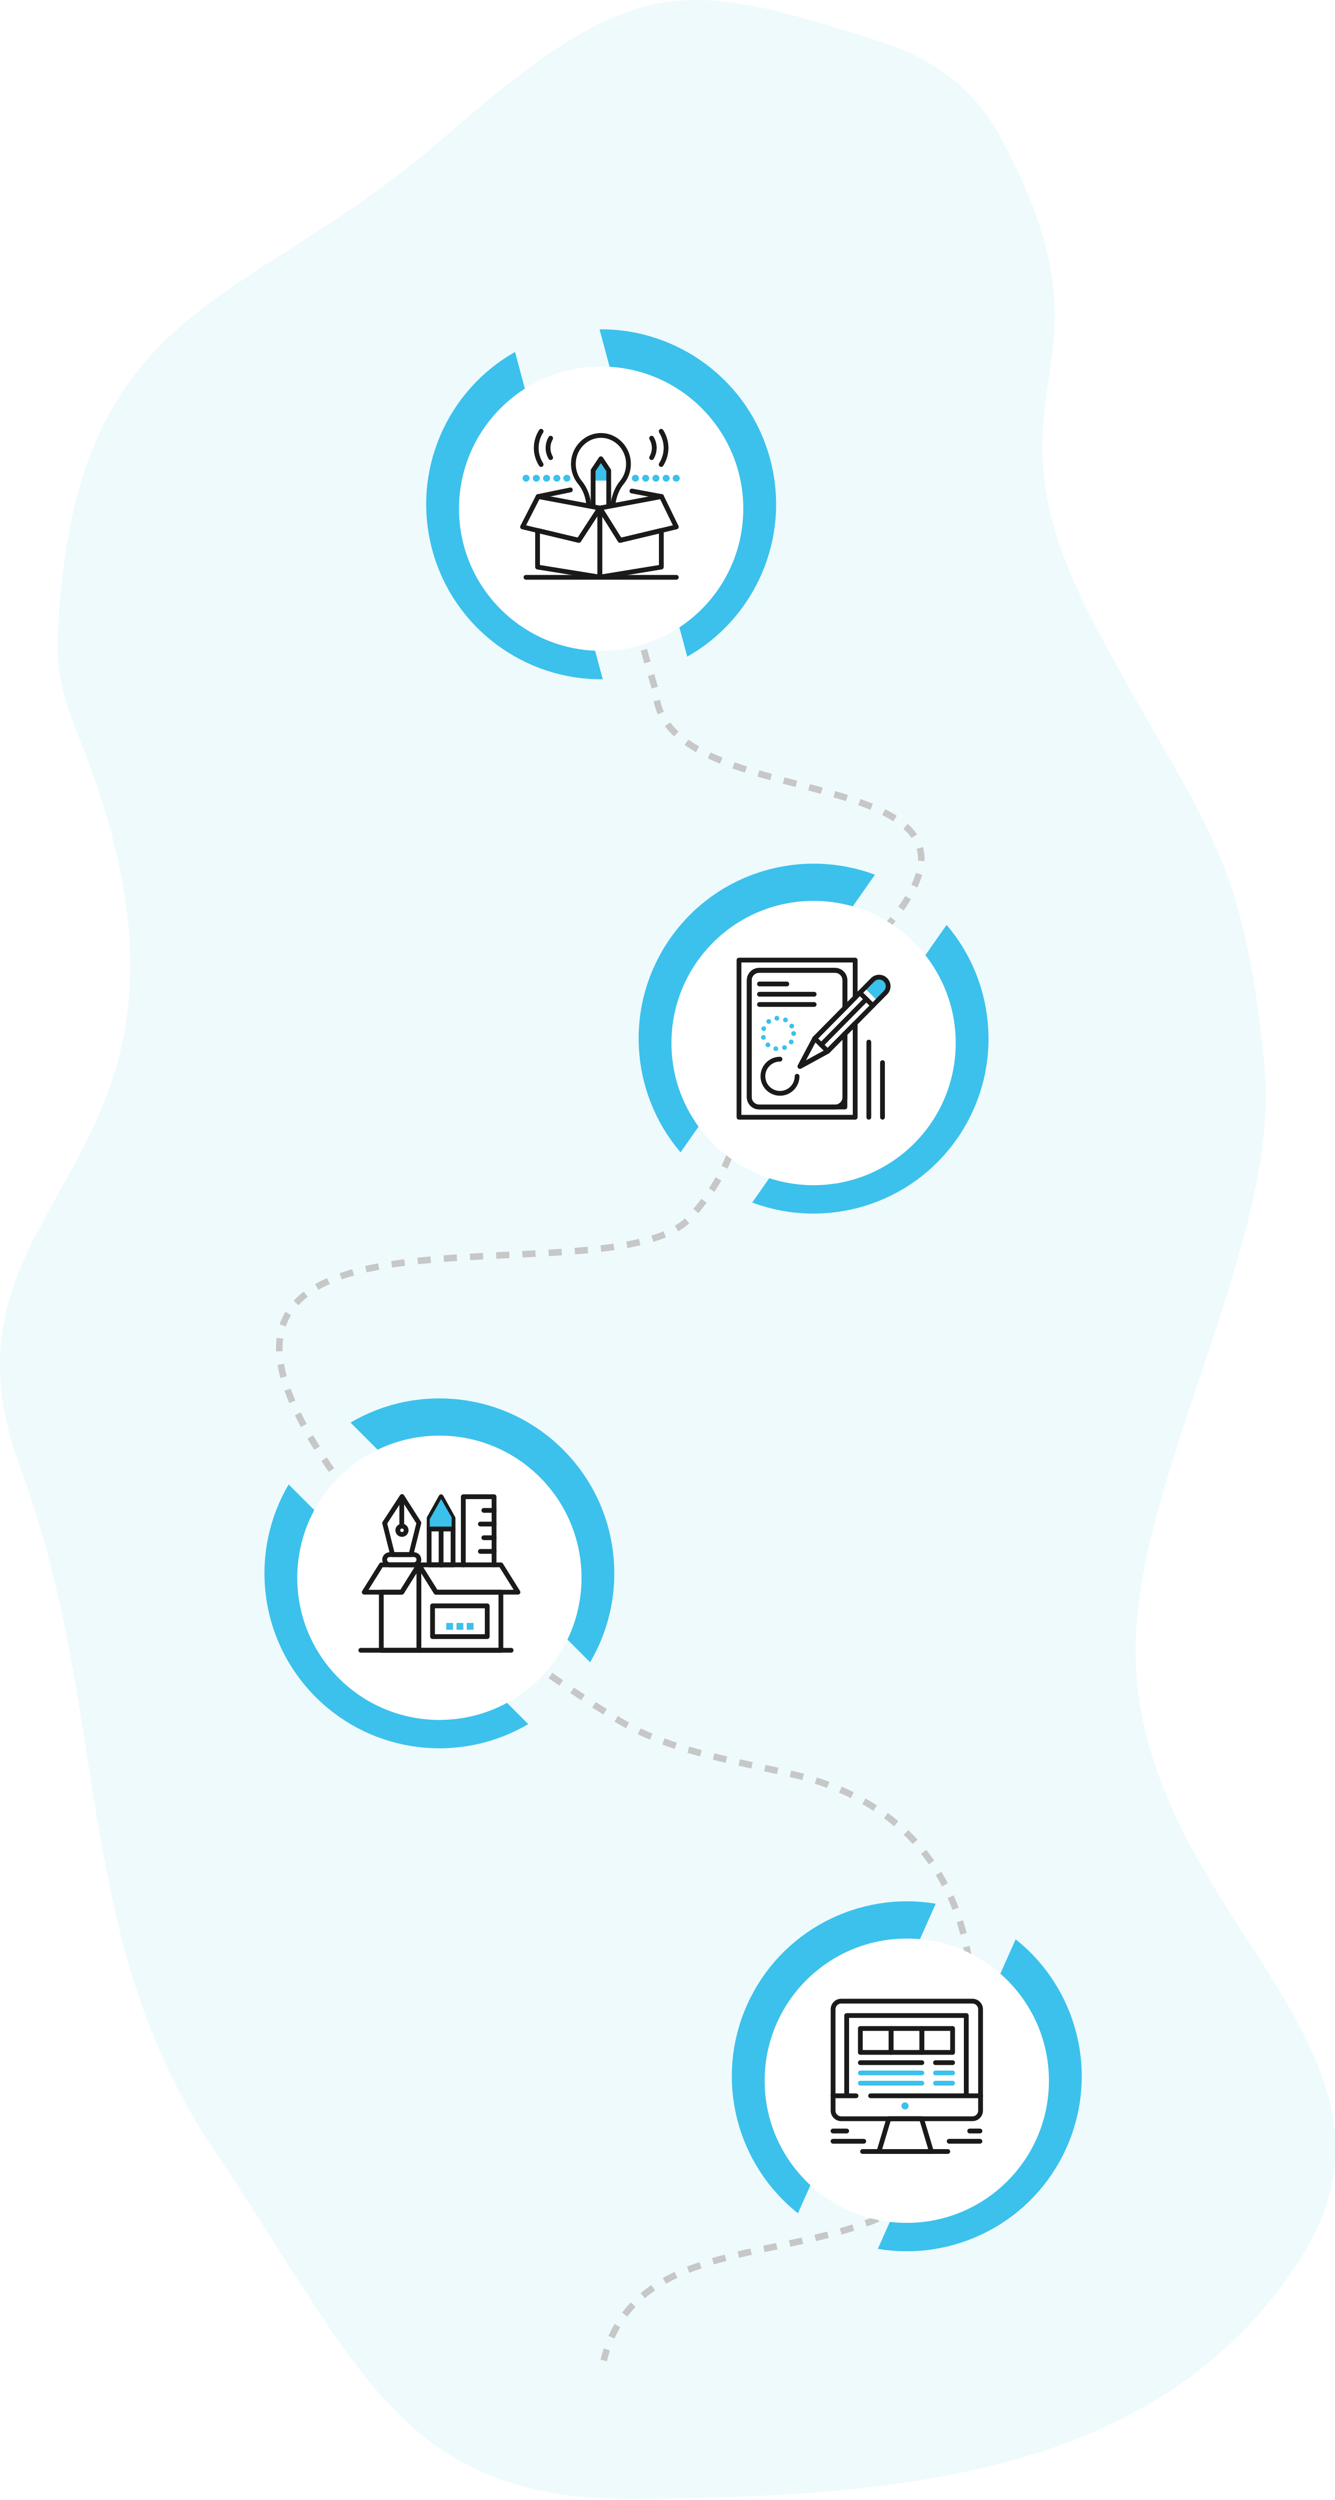 <svg width="1221" height="2286" viewBox="0 0 1221 2286" fill="none" xmlns="http://www.w3.org/2000/svg">
<g clip-path="url(#clip0_231_2323)">
<rect width="1221" height="2286" fill="white"/>
<path fill-rule="evenodd" clip-rule="evenodd" d="M808.911 39.325C852.631 53.443 891.277 81.996 913.34 122.295C1036.21 346.735 883.517 347.083 1001.16 571.09C1095.24 750.235 1137.26 769.222 1156.66 976.59C1171.24 1132.58 1039.95 1349.23 1038.66 1506.09C1036.64 1749.31 1315.22 1871.69 1188.16 2067.59C1057.23 2269.45 810.534 2281.86 589.656 2285.59C366.645 2289.35 332.106 2168.62 196.656 1967.59C63.949 1770.63 102.864 1570.95 18.549 1342.23C-77.022 1082.98 236.172 1073.58 69.267 667.172C58.329 640.539 51.493 611.929 52.712 583.162C65.848 273.083 222.08 285.813 402.656 128.587C579.855 -25.698 620.326 -21.57 808.911 39.325Z" fill="#3BC1EC" fill-opacity="0.08"/>
<path d="M515.656 340.59L599.656 631.59C604.656 750.59 949.156 689.19 809.156 849.59C634.156 1050.09 696.146 1038.31 632.156 1112.59C560.656 1195.59 101.656 1063.09 308.656 1352.09C374.769 1444.39 487.478 1524.32 562.628 1571.24C611.618 1601.82 670.787 1609.74 726.99 1623.04C788.265 1637.53 862.744 1676.91 884.156 1781.09C962.156 2160.59 597.156 1971.09 552.156 2158.59" stroke="#C7C7C7" stroke-width="6" stroke-dasharray="12 12"/>
<path fill-rule="evenodd" clip-rule="evenodd" d="M855.836 1740.9C785.569 1729.06 713.507 1765.54 683.183 1833.65C652.86 1901.76 673.963 1979.73 729.781 2024.02L855.836 1740.9ZM802.865 2056.56C873.132 2068.4 945.194 2031.92 975.518 1963.81C1005.84 1895.7 984.739 1817.73 928.92 1773.44L802.865 2056.56Z" fill="#3BC1EC"/>
<g filter="url(#filter0_d_231_2323)">
<circle cx="829.351" cy="1898.77" r="130" fill="white"/>
</g>
<path d="M851.869 1969.7H851.863H803.903C803.211 1969.7 802.561 1969.38 802.148 1968.82C801.735 1968.27 801.609 1967.55 801.808 1966.89L810.8 1936.91C811.078 1935.99 811.929 1935.35 812.895 1935.35H842.87C843.836 1935.35 844.688 1935.99 844.965 1936.91L853.91 1966.73C854.004 1966.97 854.056 1967.24 854.056 1967.52C854.056 1968.72 853.077 1969.7 851.869 1969.7L851.869 1969.7ZM806.843 1965.33H848.921L841.242 1939.73H814.522L806.843 1965.33Z" fill="#1A1A1A"/>
<path d="M831.02 1925.83C831.02 1927.64 829.553 1929.11 827.744 1929.11C825.934 1929.11 824.468 1927.64 824.468 1925.83C824.468 1924.02 825.934 1922.56 827.744 1922.56C829.553 1922.56 831.02 1924.02 831.02 1925.83Z" fill="#3BC1EC"/>
<path d="M866.851 1969.7H788.917C787.709 1969.7 786.73 1968.72 786.73 1967.52C786.73 1966.31 787.709 1965.33 788.917 1965.33H866.851C868.059 1965.33 869.038 1966.31 869.038 1967.52C869.038 1968.72 868.059 1969.7 866.851 1969.7Z" fill="#1A1A1A"/>
<path d="M782.923 1918.75H761.941C760.733 1918.75 759.754 1917.77 759.754 1916.56C759.754 1915.36 760.733 1914.38 761.941 1914.38H782.924C784.132 1914.38 785.112 1915.36 785.112 1916.56C785.111 1917.77 784.132 1918.75 782.924 1918.75H782.923Z" fill="#1A1A1A"/>
<path d="M896.831 1918.75H796.257C795.049 1918.75 794.07 1917.77 794.07 1916.56C794.07 1915.36 795.049 1914.38 796.257 1914.38H896.831C898.039 1914.38 899.018 1915.36 899.018 1916.56C899.018 1917.77 898.038 1918.75 896.831 1918.75Z" fill="#1A1A1A"/>
<path d="M883.75 1916.58C882.542 1916.58 881.563 1915.6 881.563 1914.4V1845.35H776.563V1914.4C776.563 1915.6 775.584 1916.58 774.375 1916.58C773.167 1916.58 772.188 1915.6 772.188 1914.4V1843.16C772.188 1841.95 773.167 1840.97 774.375 1840.97H883.75C884.958 1840.97 885.938 1841.95 885.938 1843.16L885.938 1914.4C885.938 1915.6 884.958 1916.58 883.751 1916.58H883.75Z" fill="#1A1A1A"/>
<path d="M790.001 1960.33H761.876C760.668 1960.33 759.688 1959.35 759.688 1958.14C759.688 1956.93 760.668 1955.96 761.876 1955.96H790.001C791.21 1955.96 792.189 1956.93 792.189 1958.14C792.189 1959.35 791.21 1960.33 790.001 1960.33Z" fill="#1A1A1A"/>
<path d="M774.376 1950.96H761.876C760.668 1950.96 759.688 1949.98 759.688 1948.77C759.688 1947.56 760.668 1946.58 761.876 1946.58H774.376C775.584 1946.58 776.563 1947.56 776.563 1948.77C776.563 1949.98 775.584 1950.96 774.376 1950.96Z" fill="#1A1A1A"/>
<path d="M896.257 1960.33H868.132C866.923 1960.33 865.944 1959.35 865.944 1958.14C865.944 1956.93 866.924 1955.96 868.132 1955.96H896.257C897.465 1955.96 898.445 1956.93 898.445 1958.14C898.445 1959.35 897.465 1960.33 896.257 1960.33Z" fill="#1A1A1A"/>
<path d="M896.257 1950.96H886.882C885.674 1950.96 884.695 1949.98 884.695 1948.77C884.695 1947.56 885.674 1946.58 886.882 1946.58H896.257C897.466 1946.58 898.445 1947.56 898.445 1948.77C898.445 1949.98 897.465 1950.96 896.257 1950.96Z" fill="#1A1A1A"/>
<path d="M889.431 1939.73H769.337C764.053 1939.73 759.754 1935.43 759.754 1930.15L759.754 1837.42C759.754 1832.13 764.053 1827.83 769.337 1827.83H889.431C894.714 1827.83 899.014 1832.13 899.014 1837.42V1930.15C899.014 1935.43 894.715 1939.73 889.431 1939.73ZM769.337 1832.21C766.466 1832.21 764.129 1834.54 764.129 1837.42V1930.15C764.129 1933.02 766.465 1935.36 769.337 1935.36H889.431C892.302 1935.36 894.639 1933.02 894.639 1930.15V1837.42C894.639 1834.54 892.302 1832.21 889.431 1832.21H769.337Z" fill="#1A1A1A"/>
<path d="M815.001 1879.08H786.876C785.668 1879.08 784.688 1878.1 784.688 1876.89V1855.02C784.688 1853.81 785.668 1852.83 786.876 1852.83H815.001C816.21 1852.83 817.189 1853.81 817.189 1855.02V1876.89C817.189 1878.1 816.21 1879.08 815.001 1879.08ZM789.064 1874.71H812.813V1857.21H789.064V1874.71Z" fill="#1A1A1A"/>
<path d="M843.126 1879.08H815.002C813.794 1879.08 812.815 1878.1 812.815 1876.89V1855.02C812.815 1853.81 813.794 1852.83 815.002 1852.83H843.126C844.335 1852.83 845.314 1853.81 845.314 1855.02V1876.89C845.314 1878.1 844.334 1879.08 843.126 1879.08ZM817.189 1874.71H840.938V1857.21H817.189V1874.71Z" fill="#1A1A1A"/>
<path d="M871.251 1879.08H843.125C841.917 1879.08 840.938 1878.1 840.938 1876.89V1855.02C840.938 1853.81 841.917 1852.83 843.125 1852.83H871.251C872.459 1852.83 873.438 1853.81 873.438 1855.02V1876.89C873.438 1878.1 872.459 1879.08 871.251 1879.08ZM845.313 1874.71H869.063V1857.21H845.313V1874.71Z" fill="#1A1A1A"/>
<path d="M843.127 1888.46H786.876C785.668 1888.46 784.688 1887.48 784.688 1886.27C784.688 1885.06 785.668 1884.08 786.876 1884.08H843.125C844.334 1884.08 845.313 1885.06 845.313 1886.27C845.313 1887.48 844.334 1888.46 843.126 1888.46H843.127Z" fill="#1A1A1A"/>
<path d="M871.251 1888.46H855.625C854.417 1888.46 853.438 1887.48 853.438 1886.27C853.438 1885.06 854.417 1884.08 855.625 1884.08H871.251C872.459 1884.08 873.438 1885.06 873.438 1886.27C873.438 1887.48 872.459 1888.46 871.251 1888.46Z" fill="#1A1A1A"/>
<path d="M843.127 1897.83H786.876C785.668 1897.83 784.688 1896.85 784.688 1895.65C784.688 1894.44 785.668 1893.46 786.876 1893.46H843.125C844.334 1893.46 845.313 1894.44 845.313 1895.65C845.313 1896.85 844.334 1897.83 843.126 1897.83H843.127Z" fill="#3BC1EC"/>
<path d="M871.251 1897.83H855.625C854.417 1897.83 853.438 1896.85 853.438 1895.65C853.438 1894.44 854.417 1893.46 855.625 1893.46H871.251C872.459 1893.46 873.438 1894.44 873.438 1895.65C873.438 1896.85 872.459 1897.83 871.251 1897.83Z" fill="#3BC1EC"/>
<path d="M843.127 1907.21H786.876C785.668 1907.21 784.688 1906.23 784.688 1905.02C784.688 1903.81 785.668 1902.83 786.876 1902.83H843.125C844.334 1902.83 845.313 1903.81 845.313 1905.02C845.313 1906.23 844.334 1907.21 843.126 1907.21H843.127Z" fill="#3BC1EC"/>
<path d="M871.251 1907.21H855.625C854.417 1907.21 853.438 1906.23 853.438 1905.02C853.438 1903.81 854.417 1902.83 855.625 1902.83H871.251C872.459 1902.83 873.438 1903.81 873.438 1905.02C873.438 1906.23 872.459 1907.21 871.251 1907.21Z" fill="#3BC1EC"/>
<path fill-rule="evenodd" clip-rule="evenodd" d="M264.009 1357.51C227.771 1418.87 236.011 1499.22 288.729 1551.94C341.446 1604.65 421.798 1612.89 483.154 1576.66L264.009 1357.51ZM539.723 1520.09C575.96 1458.73 567.72 1378.38 515.003 1325.66C462.285 1272.95 381.933 1264.71 320.577 1300.94L539.723 1520.09Z" fill="#3BC1EC"/>
<g filter="url(#filter1_d_231_2323)">
<circle cx="401.866" cy="1438.84" r="130" fill="white"/>
</g>
<path d="M458.119 1511.35H383.119C381.911 1511.35 380.932 1510.37 380.932 1509.16V1431.03C380.932 1430.06 381.578 1429.2 382.516 1428.93C383.454 1428.66 384.457 1429.05 384.974 1429.87L399.957 1453.85H458.12C459.328 1453.85 460.307 1454.83 460.307 1456.03V1509.16C460.307 1510.37 459.328 1511.35 458.12 1511.35L458.119 1511.35ZM385.307 1506.97H455.932V1458.22H398.744C397.99 1458.22 397.289 1457.83 396.889 1457.19L385.307 1438.66L385.307 1506.97Z" fill="#1A1A1A"/>
<path d="M383.116 1511.35H348.742C347.533 1511.35 346.554 1510.37 346.554 1509.16V1456.03C346.554 1454.83 347.533 1453.85 348.742 1453.85H366.279L381.262 1429.87C381.779 1429.05 382.781 1428.66 383.72 1428.93C384.658 1429.2 385.304 1430.06 385.304 1431.03V1509.16C385.304 1510.37 384.325 1511.35 383.117 1511.35L383.116 1511.35ZM350.928 1506.97H380.928V1438.66L369.346 1457.19C368.947 1457.83 368.246 1458.22 367.491 1458.22H350.928L350.928 1506.97Z" fill="#1A1A1A"/>
<path d="M473.746 1458.21H398.746C397.992 1458.21 397.291 1457.83 396.891 1457.19L381.266 1432.19C380.844 1431.51 380.822 1430.66 381.207 1429.97C381.593 1429.27 382.325 1428.84 383.121 1428.84H458.121C458.875 1428.84 459.576 1429.23 459.976 1429.87L475.601 1454.87C476.023 1455.54 476.046 1456.39 475.66 1457.09C475.274 1457.78 474.541 1458.21 473.746 1458.21ZM399.958 1453.84H469.798L456.907 1433.21H387.067L399.958 1453.84Z" fill="#1A1A1A"/>
<path d="M451.866 1433.21C450.658 1433.21 449.678 1432.24 449.678 1431.03V1370.91H425.929V1431.03C425.929 1432.24 424.95 1433.21 423.742 1433.21C422.533 1433.21 421.554 1432.24 421.554 1431.03V1368.72C421.554 1367.52 422.533 1366.54 423.742 1366.54H451.867C453.075 1366.54 454.054 1367.52 454.054 1368.72V1431.03C454.054 1432.24 453.075 1433.21 451.867 1433.21H451.866Z" fill="#1A1A1A"/>
<path d="M414.365 1433.21H392.491C391.282 1433.21 390.303 1432.24 390.303 1431.03V1388.34C390.303 1387.97 390.399 1387.6 390.58 1387.28L401.518 1367.66C401.904 1366.97 402.635 1366.54 403.428 1366.54C404.221 1366.54 404.953 1366.97 405.339 1367.66L416.276 1387.28C416.458 1387.6 416.553 1387.97 416.553 1388.34V1431.03C416.553 1432.24 415.574 1433.21 414.366 1433.21H414.365ZM394.677 1428.84H412.177V1388.91L403.427 1373.22L394.677 1388.91V1428.84Z" fill="#1A1A1A"/>
<path d="M403.428 1433.41C402.22 1433.41 401.241 1432.43 401.241 1431.22V1398.24C401.241 1397.03 402.22 1396.05 403.428 1396.05C404.636 1396.05 405.616 1397.03 405.616 1398.24V1431.23C405.616 1432.43 404.636 1433.41 403.428 1433.41V1433.41Z" fill="#1A1A1A"/>
<path d="M393.066 1389.24L403.466 1370.84L413.066 1387.64V1397.24H393.066V1389.24Z" fill="#3BC1EC"/>
<path d="M414.365 1400.43H392.491C391.282 1400.43 390.303 1399.45 390.303 1398.24C390.303 1397.03 391.282 1396.05 392.491 1396.05H414.365C415.574 1396.05 416.553 1397.03 416.553 1398.24C416.553 1399.45 415.574 1400.43 414.365 1400.43Z" fill="#1A1A1A"/>
<path d="M367.46 1397.78C366.252 1397.78 365.273 1396.8 365.273 1395.59V1370.44C365.273 1369.23 366.252 1368.25 367.46 1368.25C368.669 1368.25 369.648 1369.23 369.648 1370.44V1395.6C369.648 1396.8 368.669 1397.78 367.46 1397.78V1397.78Z" fill="#1A1A1A"/>
<path d="M375.889 1423.84H359.029C358.026 1423.84 357.152 1423.16 356.907 1422.18L349.681 1393.36C349.533 1392.77 349.639 1392.14 349.973 1391.63L365.87 1367.33C366.274 1366.71 366.963 1366.34 367.701 1366.34H367.713C368.456 1366.34 369.145 1366.72 369.545 1367.35L384.959 1391.51C385.282 1392.02 385.383 1392.63 385.238 1393.22L378.012 1422.18C377.769 1423.16 376.894 1423.84 375.89 1423.84L375.889 1423.84ZM360.736 1419.47H374.18L380.764 1393.07L367.676 1372.56L354.158 1393.23L360.736 1419.47Z" fill="#1A1A1A"/>
<path d="M367.651 1405.42C364.338 1405.42 361.643 1402.73 361.643 1399.42C361.643 1396.1 364.338 1393.41 367.651 1393.41C370.964 1393.41 373.659 1396.1 373.659 1399.42C373.659 1402.73 370.963 1405.42 367.651 1405.42ZM367.651 1397.78C366.75 1397.78 366.018 1398.51 366.018 1399.42C366.018 1400.32 366.75 1401.05 367.651 1401.05C368.551 1401.05 369.284 1400.32 369.284 1399.42C369.284 1398.52 368.551 1397.78 367.651 1397.78Z" fill="#1A1A1A"/>
<path d="M378.329 1433.21H356.591C352.745 1433.21 349.617 1430.09 349.617 1426.24C349.617 1422.44 352.68 1419.46 356.591 1419.46H378.329C382.24 1419.46 385.303 1422.44 385.303 1426.24C385.303 1430.09 382.175 1433.21 378.329 1433.21ZM356.591 1423.84C355.109 1423.84 353.992 1424.87 353.992 1426.24C353.992 1427.67 355.158 1428.84 356.591 1428.84H378.329C379.762 1428.84 380.928 1427.67 380.928 1426.24C380.928 1424.87 379.811 1423.84 378.329 1423.84H356.591Z" fill="#1A1A1A"/>
<path d="M451.866 1395.91H439.366C438.157 1395.91 437.178 1394.93 437.178 1393.72C437.178 1392.52 438.157 1391.54 439.366 1391.54H451.866C453.074 1391.54 454.053 1392.52 454.053 1393.72C454.053 1394.93 453.074 1395.91 451.866 1395.91Z" fill="#1A1A1A"/>
<path d="M451.866 1383.41H442.491C441.282 1383.41 440.303 1382.43 440.303 1381.22C440.303 1380.02 441.282 1379.04 442.491 1379.04H451.866C453.074 1379.04 454.053 1380.02 454.053 1381.22C454.053 1382.43 453.074 1383.41 451.866 1383.41Z" fill="#1A1A1A"/>
<path d="M451.866 1408.41H442.491C441.282 1408.41 440.303 1407.43 440.303 1406.22C440.303 1405.02 441.282 1404.04 442.491 1404.04H451.866C453.074 1404.04 454.053 1405.02 454.053 1406.22C454.053 1407.43 453.074 1408.41 451.866 1408.41Z" fill="#1A1A1A"/>
<path d="M451.866 1420.91H439.366C438.157 1420.91 437.178 1419.93 437.178 1418.72C437.178 1417.52 438.157 1416.54 439.366 1416.54H451.866C453.074 1416.54 454.053 1417.52 454.053 1418.72C454.053 1419.93 453.074 1420.91 451.866 1420.91Z" fill="#1A1A1A"/>
<path d="M408.117 1484.15H414.367V1490.4H408.117V1484.15Z" fill="#3BC1EC"/>
<path d="M417.491 1484.15H423.741V1490.4H417.491V1484.15Z" fill="#3BC1EC"/>
<path d="M426.866 1484.15H433.116V1490.4H426.866V1484.15Z" fill="#3BC1EC"/>
<path d="M367.491 1458.21H333.116C332.321 1458.21 331.589 1457.78 331.203 1457.09C330.817 1456.39 330.84 1455.54 331.261 1454.87L346.887 1429.87C347.287 1429.23 347.988 1428.84 348.742 1428.84H383.116C383.912 1428.84 384.644 1429.27 385.03 1429.97C385.415 1430.66 385.393 1431.51 384.972 1432.19L369.346 1457.19C368.946 1457.83 368.245 1458.21 367.491 1458.21ZM337.063 1453.84H366.279L379.17 1433.21H349.954L337.063 1453.84Z" fill="#1A1A1A"/>
<path d="M467.492 1511.35H329.999C328.791 1511.35 327.812 1510.37 327.812 1509.16C327.812 1507.95 328.791 1506.97 329.999 1506.97H467.492C468.701 1506.97 469.68 1507.95 469.68 1509.16C469.68 1510.37 468.701 1511.35 467.492 1511.35Z" fill="#1A1A1A"/>
<path d="M445.615 1498.84H395.615C394.407 1498.84 393.428 1497.86 393.428 1496.65V1468.53C393.428 1467.32 394.407 1466.34 395.615 1466.34H445.615C446.824 1466.34 447.803 1467.32 447.803 1468.53V1496.65C447.803 1497.86 446.823 1498.84 445.615 1498.84ZM397.803 1494.47H443.429V1470.72H397.803V1494.47Z" fill="#1A1A1A"/>
<path fill-rule="evenodd" clip-rule="evenodd" d="M800.216 799.919C733.499 774.887 655.799 796.954 613.036 858.025C570.274 919.096 576.112 999.658 622.454 1053.79L800.216 799.919ZM687.986 1099.68C754.703 1124.71 832.403 1102.64 875.165 1041.57C917.927 980.499 912.089 899.937 865.748 845.805L687.986 1099.68Z" fill="#3BC1EC"/>
<g filter="url(#filter2_d_231_2323)">
<circle cx="744.101" cy="949.838" r="130" fill="white"/>
</g>
<path d="M793.701 901.838L803.301 893.038L808.901 896.238L812.901 901.838L805.701 913.038L793.701 901.838Z" fill="#3BC1EC"/>
<path d="M709.21 961.191C708.139 961.016 707.376 960.091 707.373 959.041C707.373 958.922 707.382 958.8 707.401 958.682C707.595 957.488 708.717 956.679 709.91 956.873C710.982 957.044 711.745 957.969 711.748 959.019C711.748 959.138 711.742 959.26 711.72 959.382C711.545 960.454 710.617 961.219 709.563 961.219C709.448 961.219 709.329 961.21 709.21 961.191ZM715.507 958.904C715.379 958.619 715.32 958.322 715.32 958.029C715.317 957.185 715.801 956.381 716.623 956.019C717.726 955.529 719.02 956.028 719.507 957.135C719.632 957.419 719.695 957.716 719.695 958.01C719.698 958.853 719.21 959.657 718.392 960.019C718.104 960.148 717.804 960.207 717.507 960.207C716.67 960.207 715.867 959.719 715.507 958.904ZM700.877 957.157C700.405 956.722 700.164 956.129 700.164 955.535C700.164 955.01 700.355 954.485 700.736 954.067C701.552 953.173 702.933 953.11 703.827 953.926C704.302 954.357 704.542 954.951 704.539 955.545C704.539 956.07 704.349 956.598 703.967 957.017C703.536 957.489 702.945 957.729 702.352 957.729C701.824 957.729 701.299 957.538 700.877 957.157L700.877 957.157ZM722.414 954.66C721.776 954.241 721.426 953.547 721.423 952.835C721.42 952.422 721.536 952.004 721.78 951.632C722.439 950.622 723.795 950.337 724.808 950.997C725.448 951.416 725.795 952.11 725.798 952.822C725.801 953.235 725.686 953.654 725.442 954.026C725.023 954.667 724.323 955.016 723.608 955.016C723.198 955.016 722.783 954.901 722.414 954.66ZM696.095 949.229C696.048 949.047 696.027 948.863 696.023 948.682C696.023 947.71 696.68 946.819 697.664 946.563C698.836 946.263 700.027 946.966 700.33 948.135C700.377 948.316 700.402 948.5 700.402 948.682C700.402 949.657 699.748 950.544 698.761 950.801C698.577 950.847 698.392 950.869 698.211 950.869C697.239 950.869 696.348 950.216 696.095 949.229ZM723.702 945.151C723.702 943.941 724.683 942.963 725.889 942.963C727.099 942.963 728.077 943.941 728.077 945.151H728.08C728.08 946.36 727.099 947.338 725.889 947.338C724.683 947.338 723.702 946.36 723.702 945.151ZM697.799 942.751C696.884 942.441 696.309 941.594 696.306 940.682C696.306 940.447 696.343 940.213 696.418 939.979H696.421C696.806 938.835 698.043 938.216 699.19 938.6C700.103 938.907 700.681 939.757 700.681 940.669C700.684 940.901 700.646 941.138 700.568 941.372C700.262 942.285 699.409 942.863 698.493 942.863C698.262 942.863 698.028 942.826 697.799 942.751L697.799 942.751ZM722.211 939.379C722.021 939.041 721.933 938.676 721.933 938.313C721.933 937.547 722.339 936.804 723.055 936.404C724.111 935.816 725.443 936.194 726.03 937.251C726.221 937.588 726.308 937.954 726.308 938.316C726.308 939.082 725.902 939.826 725.186 940.226C724.849 940.413 724.483 940.504 724.124 940.504C723.355 940.504 722.611 940.097 722.211 939.379ZM701.386 935.482C701.07 935.082 700.917 934.607 700.914 934.132C700.911 933.485 701.195 932.841 701.742 932.407C702.689 931.657 704.067 931.816 704.817 932.763C705.133 933.163 705.286 933.638 705.289 934.113C705.292 934.76 705.008 935.404 704.461 935.838C704.058 936.157 703.58 936.31 703.102 936.31C702.458 936.31 701.82 936.025 701.386 935.482ZM717.37 934.644C716.629 934.254 716.204 933.494 716.204 932.707C716.204 932.363 716.289 932.013 716.461 931.688C717.023 930.622 718.348 930.213 719.417 930.779C720.158 931.169 720.583 931.932 720.583 932.716C720.579 933.06 720.498 933.41 720.326 933.735C719.936 934.476 719.176 934.901 718.392 934.901C718.048 934.901 717.698 934.816 717.37 934.644ZM708.361 931.344C708.354 931.279 708.351 931.213 708.351 931.147C708.348 930.029 709.201 929.072 710.339 928.966C711.542 928.86 712.608 929.744 712.717 930.947C712.723 931.013 712.726 931.079 712.726 931.144C712.726 932.266 711.873 933.222 710.736 933.325C710.67 933.332 710.601 933.335 710.536 933.335C709.417 933.335 708.464 932.482 708.361 931.344Z" fill="#3BC1EC"/>
<path d="M719.64 902.026H694.64C693.431 902.026 692.452 901.047 692.452 899.838C692.452 898.63 693.431 897.651 694.64 897.651H719.64C720.848 897.651 721.827 898.63 721.827 899.838C721.827 901.047 720.848 902.026 719.64 902.026Z" fill="#1A1A1A"/>
<path d="M744.64 911.4H694.64C693.431 911.4 692.452 910.421 692.452 909.213C692.452 908.005 693.431 907.025 694.64 907.025H744.64C745.848 907.025 746.827 908.005 746.827 909.213C746.827 910.421 745.848 911.4 744.64 911.4Z" fill="#1A1A1A"/>
<path d="M744.64 920.775H694.64C693.431 920.775 692.452 919.796 692.452 918.587C692.452 917.379 693.431 916.4 694.64 916.4H744.64C745.848 916.4 746.827 917.379 746.827 918.587C746.827 919.796 745.848 920.775 744.64 920.775Z" fill="#1A1A1A"/>
<path d="M804.088 915.83C803.532 915.83 802.977 915.62 802.551 915.199L790.725 903.53C789.865 902.681 789.856 901.296 790.705 900.436C791.553 899.576 792.938 899.567 793.798 900.416L805.624 912.085C806.484 912.933 806.493 914.318 805.644 915.178C805.217 915.613 804.652 915.83 804.088 915.83Z" fill="#3BC1EC"/>
<path d="M798.248 921.743C797.693 921.743 797.137 921.533 796.711 921.112L784.885 909.443C784.026 908.594 784.016 907.209 784.865 906.35C785.714 905.489 787.098 905.48 787.958 906.329L799.784 917.998C800.644 918.846 800.654 920.231 799.805 921.091C799.378 921.526 798.812 921.743 798.248 921.743Z" fill="#1A1A1A"/>
<path d="M751.104 957.692C750.549 957.692 749.994 957.483 749.568 957.062C748.708 956.213 748.698 954.828 749.547 953.968L790.779 912.184C791.628 911.324 793.013 911.315 793.872 912.164C794.732 913.012 794.742 914.397 793.893 915.257L752.662 957.041C752.234 957.475 751.67 957.692 751.105 957.692L751.104 957.692Z" fill="#1A1A1A"/>
<path d="M757.017 963.526C756.462 963.526 755.907 963.316 755.481 962.895L743.655 951.225C742.796 950.377 742.786 948.992 743.635 948.132C744.483 947.272 745.868 947.263 746.728 948.111L758.553 959.781C759.413 960.629 759.423 962.014 758.574 962.874C758.147 963.308 757.582 963.526 757.017 963.526Z" fill="#1A1A1A"/>
<path d="M782.14 1023.9H675.889C674.681 1023.9 673.702 1022.93 673.702 1021.72V877.97C673.702 876.762 674.681 875.783 675.889 875.783H782.14C783.348 875.783 784.327 876.762 784.327 877.97V912.233C784.327 912.808 784.101 913.36 783.697 913.769L774.322 923.27C773.699 923.902 772.756 924.094 771.934 923.757C771.113 923.42 770.577 922.621 770.577 921.733V896.407C770.577 892.615 767.493 889.532 763.702 889.532H694.327C690.536 889.532 687.452 892.616 687.452 896.407V1003.28C687.452 1007.07 690.536 1010.16 694.327 1010.16H770.578V945.386C770.578 944.811 770.804 944.258 771.209 943.849L780.584 934.349C781.206 933.717 782.149 933.525 782.971 933.861C783.792 934.198 784.328 934.998 784.328 935.885V1021.72C784.328 1022.93 783.349 1023.91 782.141 1023.91L782.14 1023.9ZM678.077 1019.53H779.952V941.215L774.952 946.281V1012.34C774.952 1013.55 773.973 1014.53 772.764 1014.53H694.327C688.123 1014.53 683.077 1009.48 683.077 1003.28V896.406C683.077 890.202 688.123 885.156 694.327 885.156H763.702C769.905 885.156 774.952 890.202 774.952 896.406V916.4L779.952 911.334V880.155H678.077L678.077 1019.53Z" fill="#1A1A1A"/>
<path d="M763.702 1014.53H694.328C688.124 1014.53 683.078 1009.48 683.078 1003.28V896.406C683.078 890.203 688.124 885.156 694.328 885.156H763.702C769.906 885.156 774.952 890.203 774.952 896.406V921.733C774.952 922.308 774.726 922.86 774.322 923.269L746.974 950.984L737.002 969.801L755.685 959.58L771.208 943.849C771.83 943.218 772.773 943.025 773.595 943.362C774.416 943.699 774.952 944.498 774.952 945.386L774.952 1003.28C774.952 1009.48 769.905 1014.53 763.702 1014.53L763.702 1014.53ZM694.328 889.531C690.536 889.531 687.453 892.615 687.453 896.406V1003.28C687.453 1007.07 690.537 1010.16 694.328 1010.16H763.702C767.494 1010.16 770.577 1007.07 770.577 1003.28V950.717L758.574 962.881C758.424 963.032 758.253 963.161 758.066 963.263L732.705 977.138C731.858 977.602 730.806 977.455 730.119 976.776C729.431 976.097 729.27 975.048 729.722 974.195L743.258 948.651C743.358 948.463 743.484 948.29 743.634 948.139L770.577 920.835V896.407C770.577 892.616 767.493 889.532 763.702 889.532L694.328 889.531Z" fill="#1A1A1A"/>
<path d="M713.391 1002.03C703.569 1002.03 695.579 994.035 695.579 984.214C695.579 974.393 703.569 966.402 713.391 966.402C714.599 966.402 715.578 967.381 715.578 968.589C715.578 969.798 714.599 970.777 713.391 970.777C705.981 970.777 699.953 976.805 699.953 984.214C699.953 991.623 705.981 997.651 713.391 997.651C720.8 997.651 726.828 991.623 726.828 984.214C726.828 983.006 727.807 982.027 729.015 982.027C730.224 982.027 731.203 983.006 731.203 984.214C731.203 994.036 723.212 1002.03 713.391 1002.03L713.391 1002.03Z" fill="#1A1A1A"/>
<path d="M731.656 977.402C731.094 977.402 730.539 977.185 730.119 976.771C729.431 976.092 729.27 975.043 729.723 974.19L743.259 948.646C743.358 948.458 743.485 948.285 743.635 948.134L796.535 894.524C798.522 892.51 801.175 891.401 804.005 891.401C806.782 891.401 809.399 892.475 811.376 894.425C815.495 898.49 815.539 905.148 811.474 909.267L758.574 962.876C758.425 963.027 758.254 963.156 758.067 963.258L732.706 977.133C732.375 977.314 732.014 977.402 731.656 977.402L731.656 977.402ZM746.973 950.978L737.002 969.795L755.685 959.574L808.361 906.192C810.73 903.79 810.705 899.908 808.303 897.538C807.15 896.401 805.624 895.775 804.004 895.775C802.354 895.775 800.807 896.421 799.648 897.596L746.973 950.978Z" fill="#1A1A1A"/>
<path d="M794.64 1023.9C793.431 1023.9 792.452 1022.93 792.452 1021.72V952.968C792.452 951.759 793.431 950.78 794.64 950.78C795.848 950.78 796.827 951.759 796.827 952.968V1021.72C796.827 1022.93 795.848 1023.9 794.64 1023.9Z" fill="#1A1A1A"/>
<path d="M807.141 1023.9C805.933 1023.9 804.954 1022.93 804.954 1021.72V971.717C804.954 970.508 805.933 969.529 807.141 969.529C808.349 969.529 809.329 970.508 809.329 971.717V1021.72C809.329 1022.93 808.349 1023.9 807.141 1023.9Z" fill="#1A1A1A"/>
<path fill-rule="evenodd" clip-rule="evenodd" d="M471.067 321.854C409.006 356.871 375.966 430.578 395.262 502.591C414.558 574.604 480.025 621.916 551.28 621.212L471.067 321.854ZM628.554 600.507C690.614 565.489 723.654 491.782 704.358 419.769C685.062 347.756 619.596 300.444 548.341 301.148L628.554 600.507Z" fill="#3BC1EC"/>
<g filter="url(#filter3_d_231_2323)">
<circle cx="549.81" cy="461.18" r="130" fill="white"/>
</g>
<path d="M556.06 439.51H542.475C541.267 439.51 540.288 438.531 540.288 437.322C540.288 436.114 541.267 435.135 542.475 435.135L550.609 418.78L556.06 435.135C557.269 435.135 558.248 436.114 558.248 437.322C558.248 438.531 557.269 439.51 556.06 439.51Z" fill="#3BC1EC"/>
<path d="M556.743 464.51C555.535 464.51 554.556 463.531 554.556 462.323V430.879L549.608 423.458L544.661 430.879V462.323C544.661 463.531 543.682 464.51 542.474 464.51C541.265 464.51 540.286 463.531 540.286 462.323L540.287 430.216C540.287 429.785 540.414 429.362 540.654 429.003L547.789 418.301C548.195 417.692 548.878 417.327 549.609 417.327C550.341 417.327 551.024 417.692 551.429 418.301L558.564 429.003C558.803 429.362 558.931 429.785 558.931 430.216V462.323C558.931 463.531 557.952 464.51 556.743 464.51L556.743 464.51Z" fill="#1A1A1A"/>
<path d="M560.523 464.511C560.454 464.511 560.384 464.507 560.313 464.501C559.11 464.386 558.228 463.318 558.342 462.116C559.07 454.471 562.023 446.434 566.049 441.141C566.38 440.706 566.693 440.312 567.006 439.937C570.627 435.598 572.622 430.04 572.622 424.288C572.622 411.209 562.382 400.484 549.797 400.381C549.736 400.381 549.674 400.381 549.613 400.381C543.709 400.381 538.086 402.737 533.759 407.028C529.139 411.609 526.596 417.74 526.596 424.29C526.596 430 528.565 435.528 532.141 439.854C532.467 440.248 532.804 440.68 533.171 441.173C537.316 446.737 539.939 453.775 540.565 461.006C540.581 461.087 540.594 461.17 540.603 461.256C540.615 461.364 540.627 461.508 540.639 461.653C540.645 461.719 540.65 461.786 540.656 461.845C540.69 461.999 540.708 462.159 540.708 462.323C540.708 463.532 539.729 464.511 538.521 464.511C537.838 464.511 536.499 464.072 536.315 462.41C536.303 462.301 536.291 462.156 536.279 462.012C536.273 461.945 536.269 461.878 536.263 461.82C536.241 461.723 536.226 461.625 536.218 461.524C535.691 455.137 533.301 448.671 529.662 443.785C529.339 443.351 529.047 442.977 528.769 442.64C524.546 437.532 522.221 431.014 522.221 424.289C522.221 416.564 525.224 409.33 530.678 403.922C535.884 398.759 542.673 395.944 549.833 396.007C564.811 396.13 576.997 408.818 576.997 424.289C576.997 431.063 574.642 437.616 570.365 442.741C570.094 443.065 569.822 443.408 569.531 443.79C565.971 448.47 563.352 455.651 562.698 462.53C562.59 463.662 561.638 464.51 560.523 464.51L560.523 464.511ZM536.308 461.991C536.543 462.804 537.367 463.574 538.48 463.529C537.47 463.56 536.594 462.917 536.308 461.991ZM540.426 461.248C540.492 461.364 540.547 461.488 540.591 461.615C540.549 461.491 540.494 461.367 540.426 461.248Z" fill="#1A1A1A"/>
<path d="M492.15 456.268C491.133 456.268 490.223 455.555 490.01 454.521C489.766 453.338 490.528 452.181 491.711 451.937L521.245 445.86C522.428 445.617 523.585 446.378 523.828 447.561C524.072 448.745 523.31 449.901 522.127 450.145L492.593 456.223C492.444 456.253 492.296 456.268 492.15 456.268Z" fill="#1A1A1A"/>
<path d="M605.037 456.268C604.904 456.268 604.769 456.256 604.634 456.23L577.539 451.185C576.351 450.963 575.568 449.821 575.789 448.634C576.01 447.446 577.153 446.663 578.34 446.883L605.434 451.928C606.622 452.15 607.406 453.292 607.185 454.48C606.989 455.532 606.07 456.268 605.037 456.268Z" fill="#1A1A1A"/>
<path d="M548.607 529.927C548.492 529.927 548.375 529.918 548.26 529.899L491.306 520.732C490.246 520.561 489.466 519.646 489.466 518.572V485.132C489.466 484.462 489.773 483.83 490.299 483.415C490.825 483 491.512 482.85 492.162 483.004L528.39 491.66L546.773 463.42C547.301 462.609 548.299 462.241 549.229 462.516C550.157 462.792 550.794 463.645 550.794 464.614V527.738C550.794 528.379 550.513 528.987 550.025 529.403C549.626 529.742 549.123 529.925 548.607 529.925L548.607 529.927ZM493.842 516.708L546.419 525.171L546.42 471.985L531.217 495.339C530.712 496.114 529.774 496.487 528.875 496.273L493.842 487.903L493.842 516.708Z" fill="#1A1A1A"/>
<path d="M548.607 529.927C548.092 529.927 547.589 529.744 547.19 529.406C546.702 528.99 546.419 528.381 546.419 527.739V464.615C546.419 463.64 547.065 462.782 548.003 462.512C548.94 462.242 549.943 462.627 550.461 463.454L568.132 491.654L604.332 483.005C604.982 482.85 605.669 483 606.195 483.415C606.721 483.83 607.028 484.463 607.028 485.132V518.572C607.028 519.645 606.251 520.559 605.192 520.731L548.959 529.898C548.841 529.917 548.723 529.927 548.606 529.927L548.607 529.927ZM550.794 472.225V525.165L602.653 516.712V487.904L567.621 496.273C566.708 496.491 565.757 496.103 565.259 495.307L550.794 472.225Z" fill="#1A1A1A"/>
<path d="M567.111 496.334C566.37 496.334 565.664 495.957 565.257 495.308L546.752 465.776C546.368 465.163 546.312 464.399 546.603 463.737C546.893 463.074 547.493 462.597 548.204 462.465L604.627 451.928C605.594 451.748 606.564 452.236 606.995 453.121L620.526 480.897C620.817 481.493 620.821 482.189 620.537 482.789C620.254 483.389 619.713 483.828 619.068 483.982L567.62 496.274C567.45 496.314 567.279 496.334 567.111 496.334L567.111 496.334ZM552.166 466.176L568.131 491.654L615.399 480.361L603.793 456.535L552.166 466.176Z" fill="#1A1A1A"/>
<path d="M529.383 496.335C529.214 496.335 529.044 496.315 528.875 496.275L477.427 483.983C476.774 483.827 476.229 483.38 475.948 482.77C475.667 482.161 475.682 481.456 475.988 480.859L490.204 453.082C490.645 452.221 491.601 451.751 492.553 451.929L549.009 462.465C549.727 462.599 550.331 463.083 550.619 463.754C550.906 464.426 550.839 465.196 550.441 465.809L531.217 495.341C530.807 495.971 530.112 496.335 529.383 496.335L529.383 496.335ZM481.15 480.375L528.391 491.661L544.987 466.165L493.354 456.529L481.15 480.375Z" fill="#1A1A1A"/>
<path d="M604.703 427.011C604.304 427.011 603.899 426.901 603.537 426.672C602.516 426.027 602.211 424.676 602.856 423.654C605.563 419.368 606.993 414.495 606.993 409.56C606.993 404.769 605.524 399.804 602.856 395.58C602.211 394.558 602.516 393.207 603.537 392.562C604.558 391.917 605.91 392.222 606.555 393.244C609.704 398.229 611.368 403.871 611.368 409.56C611.368 415.323 609.704 421.005 606.555 425.99C606.139 426.649 605.429 427.01 604.703 427.01L604.703 427.011Z" fill="#1A1A1A"/>
<path d="M595.986 420.698C595.621 420.698 595.251 420.607 594.911 420.414C593.86 419.82 593.489 418.485 594.084 417.434C595.495 414.937 596.211 412.287 596.211 409.559C596.211 406.906 595.495 404.295 594.084 401.798C593.489 400.746 593.86 399.412 594.911 398.818C595.963 398.223 597.298 398.594 597.892 399.645C599.679 402.807 600.585 406.142 600.585 409.558C600.585 413.051 599.679 416.425 597.892 419.586C597.489 420.299 596.749 420.699 595.986 420.699L595.986 420.698Z" fill="#1A1A1A"/>
<path d="M494.912 427.01C494.187 427.01 493.477 426.65 493.061 425.991C489.912 421.005 488.247 415.363 488.247 409.673C488.247 403.91 489.912 398.228 493.061 393.243C493.705 392.221 495.057 391.916 496.078 392.561C497.1 393.206 497.405 394.557 496.76 395.579C494.053 399.865 492.622 404.739 492.622 409.673C492.622 414.464 494.092 419.429 496.76 423.653C497.405 424.675 497.1 426.026 496.078 426.671C495.716 426.9 495.312 427.01 494.912 427.01L494.912 427.01Z" fill="#1A1A1A"/>
<path d="M503.634 420.698C502.871 420.698 502.13 420.299 501.727 419.587C499.94 416.425 499.034 413.09 499.034 409.674C499.034 406.181 499.94 402.807 501.727 399.646C502.322 398.595 503.656 398.224 504.708 398.819C505.76 399.413 506.13 400.748 505.536 401.799C504.124 404.296 503.409 406.945 503.409 409.674C503.409 412.327 504.124 414.938 505.536 417.435C506.13 418.486 505.76 419.821 504.708 420.415C504.368 420.607 503.999 420.698 503.634 420.698L503.634 420.698Z" fill="#1A1A1A"/>
<path d="M618.556 530.14H481.063C479.855 530.14 478.875 529.16 478.875 527.952C478.875 526.744 479.855 525.765 481.063 525.765H618.556C619.765 525.765 620.744 526.744 620.744 527.952C620.744 529.16 619.765 530.14 618.556 530.14Z" fill="#1A1A1A"/>
<path d="M618.37 440.448C616.644 440.448 615.245 439.048 615.245 437.323C615.245 435.597 616.644 434.198 618.37 434.198H618.565C620.29 434.198 621.69 435.597 621.69 437.323C621.69 439.048 620.291 440.448 618.565 440.448" fill="#3BC1EC"/>
<path d="M609.183 440.448C607.458 440.448 606.058 439.048 606.058 437.323C606.058 435.597 607.458 434.198 609.183 434.198H609.378C611.104 434.198 612.504 435.597 612.504 437.323C612.504 439.048 611.104 440.448 609.378 440.448" fill="#3BC1EC"/>
<path d="M599.81 440.448C598.084 440.448 596.685 439.048 596.685 437.323C596.685 435.597 598.084 434.198 599.81 434.198H600.005C601.73 434.198 603.13 435.597 603.13 437.323C603.13 439.048 601.731 440.448 600.005 440.448" fill="#3BC1EC"/>
<path d="M590.435 440.448C588.71 440.448 587.31 439.048 587.31 437.323C587.31 435.597 588.71 434.198 590.435 434.198H590.63C592.356 434.198 593.755 435.597 593.755 437.323C593.755 439.048 592.356 440.448 590.63 440.448" fill="#3BC1EC"/>
<path d="M581.061 440.448C579.335 440.448 577.936 439.048 577.936 437.323C577.936 435.597 579.335 434.198 581.061 434.198H581.256C582.981 434.198 584.381 435.597 584.381 437.323C584.381 439.048 582.982 440.448 581.256 440.448" fill="#3BC1EC"/>
<path d="M518.364 440.448C516.638 440.448 515.239 439.048 515.239 437.323C515.239 435.597 516.638 434.198 518.364 434.198H518.56C520.285 434.198 521.685 435.597 521.685 437.323C521.685 439.048 520.285 440.448 518.56 440.448" fill="#3BC1EC"/>
<path d="M509.185 440.448C507.459 440.448 506.06 439.048 506.06 437.323C506.06 435.597 507.459 434.198 509.185 434.198H509.38C511.105 434.198 512.505 435.597 512.505 437.323C512.505 439.048 511.106 440.448 509.38 440.448" fill="#3BC1EC"/>
<path d="M499.81 440.448C498.084 440.448 496.685 439.048 496.685 437.323C496.685 435.597 498.084 434.198 499.81 434.198H500.005C501.73 434.198 503.13 435.597 503.13 437.323C503.13 439.048 501.731 440.448 500.005 440.448" fill="#3BC1EC"/>
<path d="M490.435 440.448C488.709 440.448 487.31 439.048 487.31 437.323C487.31 435.597 488.709 434.198 490.435 434.198H490.63C492.356 434.198 493.755 435.597 493.755 437.323C493.755 439.048 492.356 440.448 490.63 440.448" fill="#3BC1EC"/>
<path d="M481.06 440.448C479.334 440.448 477.935 439.048 477.935 437.323C477.935 435.597 479.334 434.198 481.06 434.198H481.255C482.98 434.198 484.38 435.597 484.38 437.323C484.38 439.048 482.981 440.448 481.255 440.448" fill="#3BC1EC"/>
</g>
<defs>
<filter id="filter0_d_231_2323" x="667.351" y="1740.77" width="324" height="324" filterUnits="userSpaceOnUse" color-interpolation-filters="sRGB">
<feFlood flood-opacity="0" result="BackgroundImageFix"/>
<feColorMatrix in="SourceAlpha" type="matrix" values="0 0 0 0 0 0 0 0 0 0 0 0 0 0 0 0 0 0 127 0" result="hardAlpha"/>
<feOffset dy="4"/>
<feGaussianBlur stdDeviation="16"/>
<feComposite in2="hardAlpha" operator="out"/>
<feColorMatrix type="matrix" values="0 0 0 0 0 0 0 0 0 0 0 0 0 0 0 0 0 0 0.08 0"/>
<feBlend mode="normal" in2="BackgroundImageFix" result="effect1_dropShadow_231_2323"/>
<feBlend mode="normal" in="SourceGraphic" in2="effect1_dropShadow_231_2323" result="shape"/>
</filter>
<filter id="filter1_d_231_2323" x="239.866" y="1280.84" width="324" height="324" filterUnits="userSpaceOnUse" color-interpolation-filters="sRGB">
<feFlood flood-opacity="0" result="BackgroundImageFix"/>
<feColorMatrix in="SourceAlpha" type="matrix" values="0 0 0 0 0 0 0 0 0 0 0 0 0 0 0 0 0 0 127 0" result="hardAlpha"/>
<feOffset dy="4"/>
<feGaussianBlur stdDeviation="16"/>
<feComposite in2="hardAlpha" operator="out"/>
<feColorMatrix type="matrix" values="0 0 0 0 0 0 0 0 0 0 0 0 0 0 0 0 0 0 0.08 0"/>
<feBlend mode="normal" in2="BackgroundImageFix" result="effect1_dropShadow_231_2323"/>
<feBlend mode="normal" in="SourceGraphic" in2="effect1_dropShadow_231_2323" result="shape"/>
</filter>
<filter id="filter2_d_231_2323" x="582.101" y="791.838" width="324" height="324" filterUnits="userSpaceOnUse" color-interpolation-filters="sRGB">
<feFlood flood-opacity="0" result="BackgroundImageFix"/>
<feColorMatrix in="SourceAlpha" type="matrix" values="0 0 0 0 0 0 0 0 0 0 0 0 0 0 0 0 0 0 127 0" result="hardAlpha"/>
<feOffset dy="4"/>
<feGaussianBlur stdDeviation="16"/>
<feComposite in2="hardAlpha" operator="out"/>
<feColorMatrix type="matrix" values="0 0 0 0 0 0 0 0 0 0 0 0 0 0 0 0 0 0 0.08 0"/>
<feBlend mode="normal" in2="BackgroundImageFix" result="effect1_dropShadow_231_2323"/>
<feBlend mode="normal" in="SourceGraphic" in2="effect1_dropShadow_231_2323" result="shape"/>
</filter>
<filter id="filter3_d_231_2323" x="387.81" y="303.18" width="324" height="324" filterUnits="userSpaceOnUse" color-interpolation-filters="sRGB">
<feFlood flood-opacity="0" result="BackgroundImageFix"/>
<feColorMatrix in="SourceAlpha" type="matrix" values="0 0 0 0 0 0 0 0 0 0 0 0 0 0 0 0 0 0 127 0" result="hardAlpha"/>
<feOffset dy="4"/>
<feGaussianBlur stdDeviation="16"/>
<feComposite in2="hardAlpha" operator="out"/>
<feColorMatrix type="matrix" values="0 0 0 0 0 0 0 0 0 0 0 0 0 0 0 0 0 0 0.08 0"/>
<feBlend mode="normal" in2="BackgroundImageFix" result="effect1_dropShadow_231_2323"/>
<feBlend mode="normal" in="SourceGraphic" in2="effect1_dropShadow_231_2323" result="shape"/>
</filter>
<clipPath id="clip0_231_2323">
<rect width="1221" height="2286" fill="white"/>
</clipPath>
</defs>
</svg>
